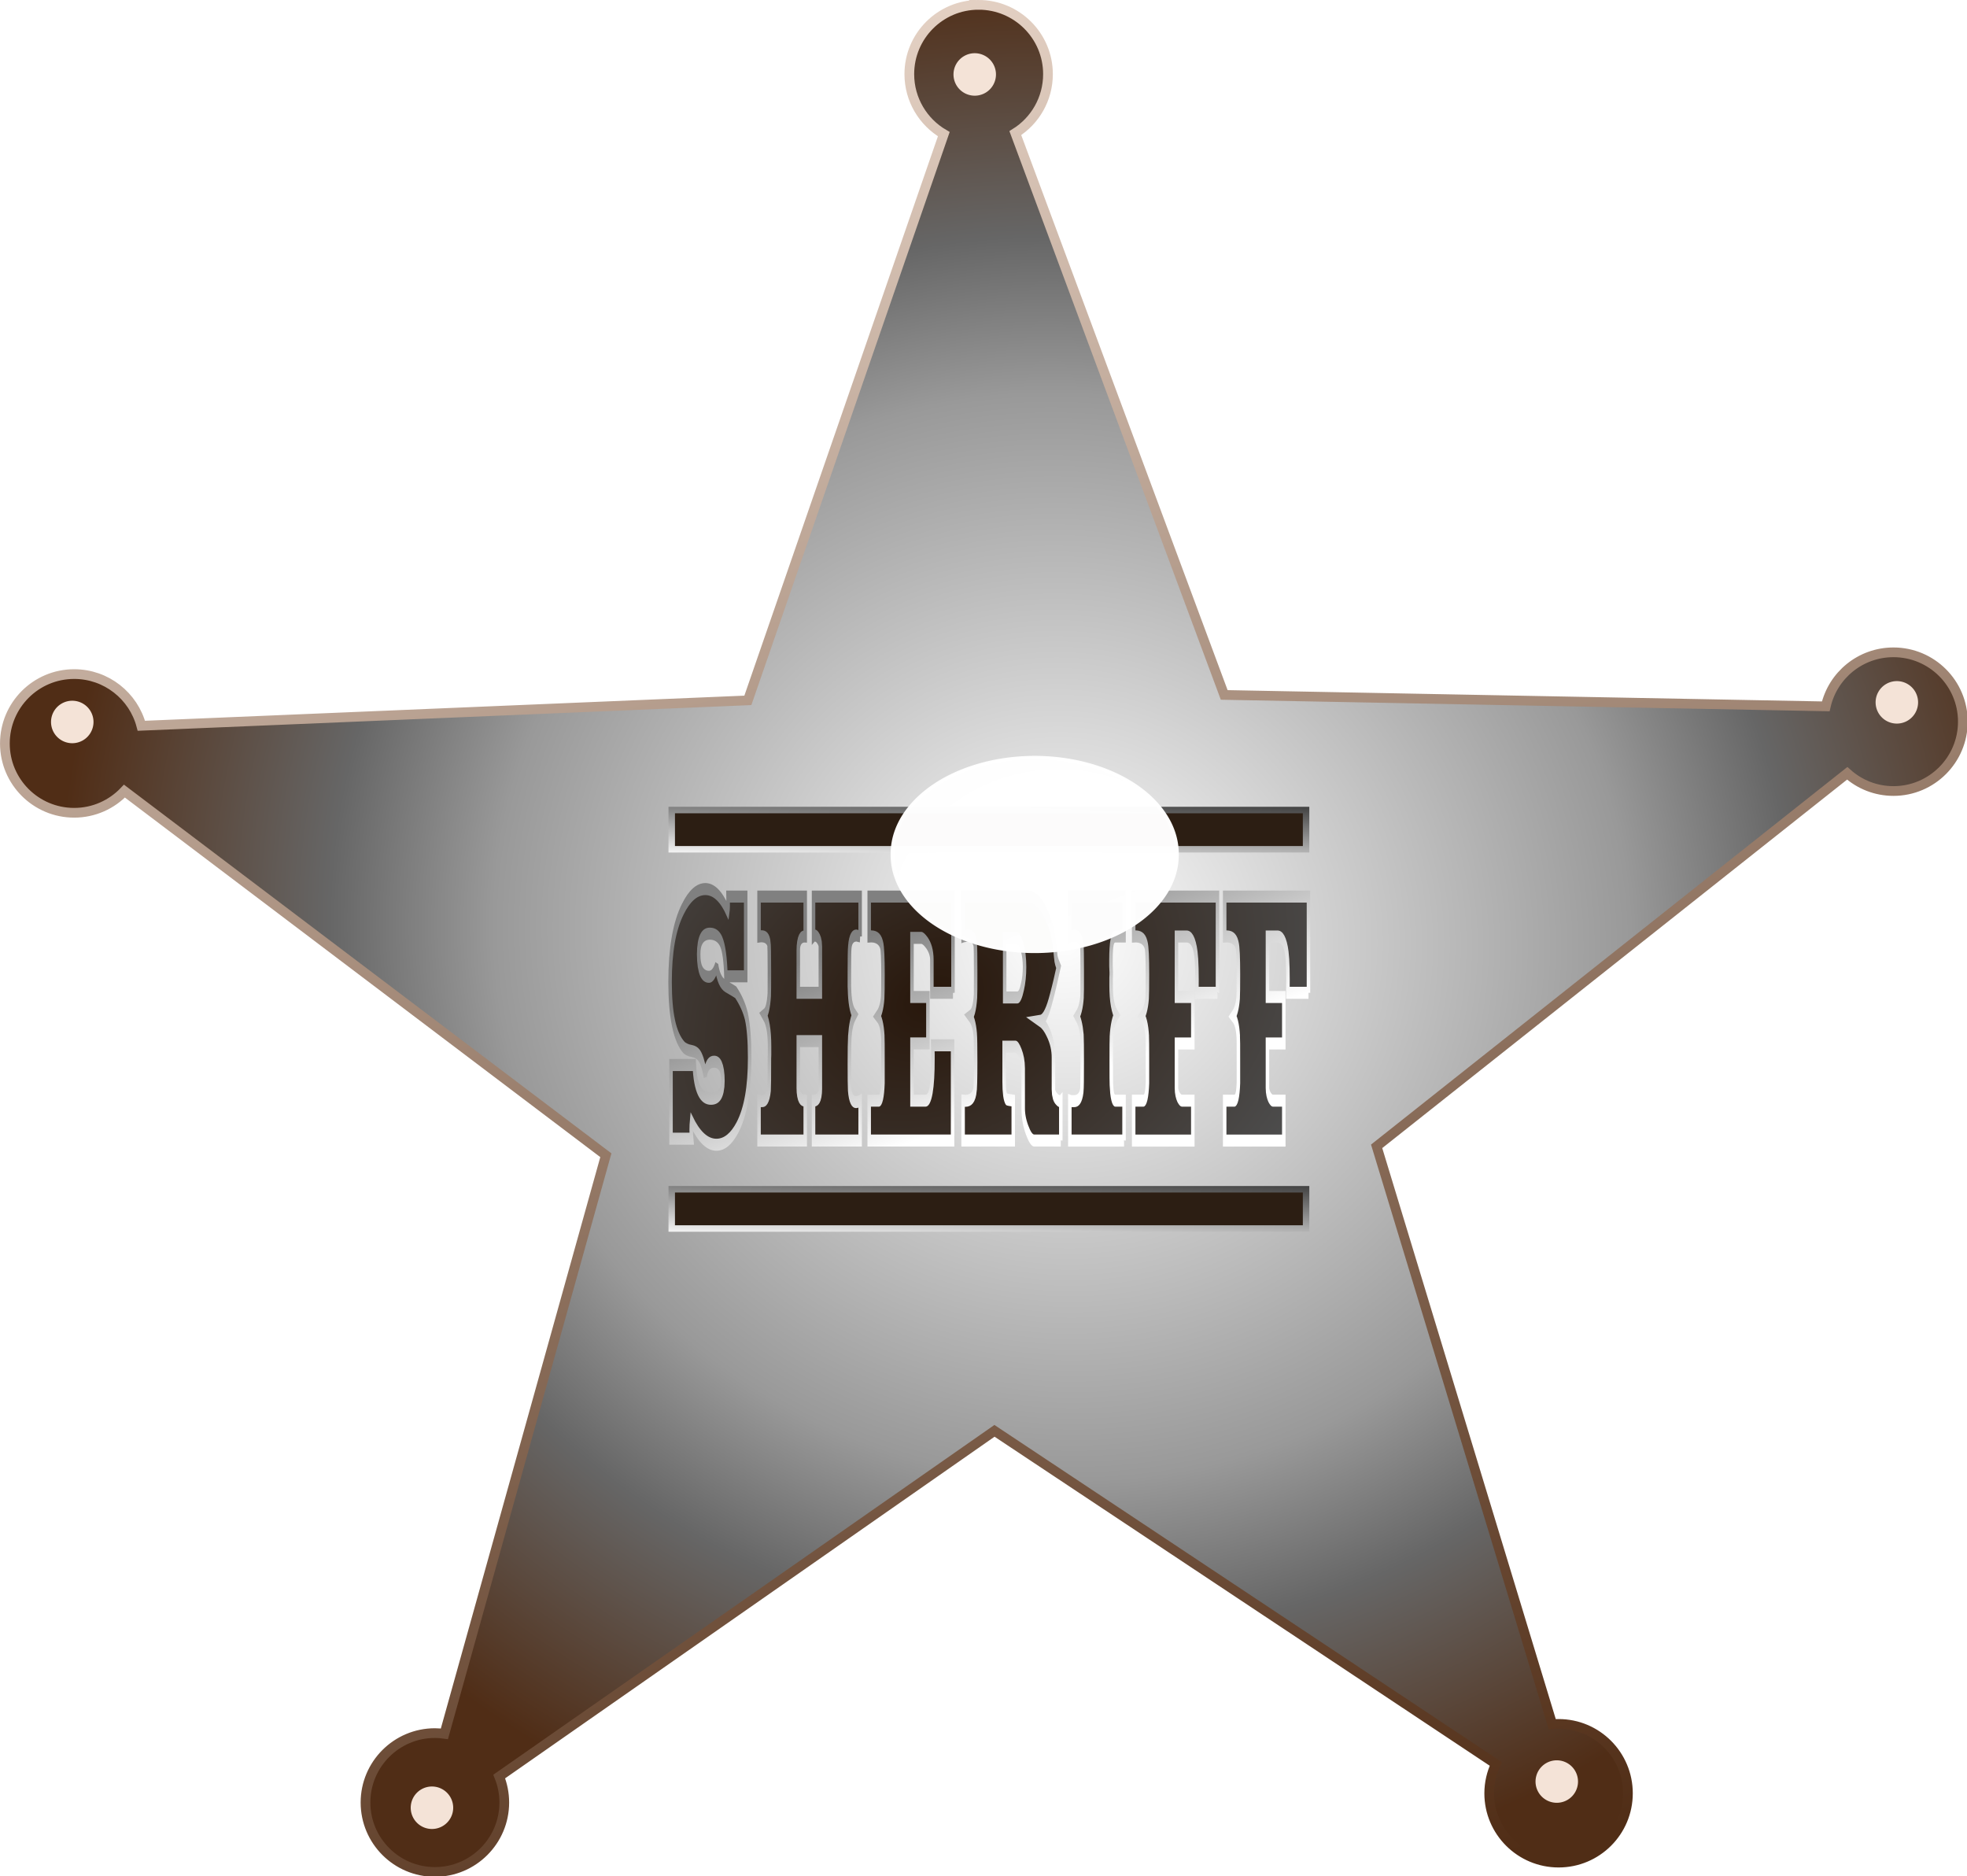 <?xml version="1.0"?>
<svg xmlns:rdf="http://www.w3.org/1999/02/22-rdf-syntax-ns#" xmlns="http://www.w3.org/2000/svg" xmlns:cc="http://creativecommons.org/ns#" xmlns:xlink="http://www.w3.org/1999/xlink" xmlns:dc="http://purl.org/dc/elements/1.1/" xmlns:svg="http://www.w3.org/2000/svg" id="svg2" viewBox="0 0 390.73 372.63" version="1.0">
  <defs id="defs4">
    <linearGradient id="linearGradient3594">
      <stop id="stop3596" stop-color="#333" offset="0"/>
      <stop id="stop3598" stop-color="#fff" offset="1"/>
    </linearGradient>
    <filter id="filter3578" y="-.34" width="1.679" x="-.34" height="1.679">
      <feGaussianBlur id="feGaussianBlur3580" stdDeviation="1.857"/>
    </filter>
    <filter id="filter3916" y="-.857" width="2.393" x="-.697" height="2.714">
      <feGaussianBlur id="feGaussianBlur3918" stdDeviation="21.674"/>
    </filter>
    <radialGradient id="radialGradient3933" gradientUnits="userSpaceOnUse" cy="187.78" cx="730.05" gradientTransform="matrix(-1.003 -.217 .206 -.954 1051 623.97)" r="302.94">
      <stop id="stop2482" stop-color="#fff" offset="0"/>
      <stop id="stop2488" stop-color="#999" offset=".566"/>
      <stop id="stop2486" stop-color="#666" offset=".73"/>
      <stop id="stop2484" stop-color="#502d16" offset="1"/>
    </radialGradient>
    <linearGradient id="linearGradient3935" y2="568.62" gradientUnits="userSpaceOnUse" y1="-74.968" x2="501.04" x1="333.14">
      <stop id="stop3584" stop-color="#f4e3d7" offset="0"/>
      <stop id="stop3586" stop-color="#502d16" offset="1"/>
    </linearGradient>
    <radialGradient id="radialGradient3937" gradientUnits="userSpaceOnUse" cy="140.44" cx="588.6" gradientTransform="matrix(.433 .277 -1.279 .169 513.23 -22.108)" r="182.95">
      <stop id="stop2496" stop-color="#28170b" offset="0"/>
      <stop id="stop2498" stop-color="#4d4d4d" offset="1"/>
    </radialGradient>
    <linearGradient id="linearGradient3939" y2="180.2" gradientUnits="userSpaceOnUse" y1="143.67" x2="652.23" x1="648.25">
      <stop id="stop3274" stop-color="#808080" offset="0"/>
      <stop id="stop3276" stop-color="#fff" offset="1"/>
    </linearGradient>
    <linearGradient id="linearGradient3941" x1="328.3" xlink:href="#linearGradient3594" gradientUnits="userSpaceOnUse" y1="240.2" gradientTransform="translate(.29)" x2="327.29" y2="265.45"/>
    <linearGradient id="linearGradient3943" x1="328.3" xlink:href="#linearGradient3594" gradientUnits="userSpaceOnUse" y1="240.2" gradientTransform="translate(.29 117.14)" x2="327.29" y2="265.45"/>
  </defs>
  <g id="layer1" transform="translate(-29.202 -100.52)">
    <path id="path3284" d="m56.569 322.02a6.061 6.061 0 1 1 -12.122 0 6.061 6.061 0 1 1 12.122 0z" fill-rule="evenodd" transform="translate(-681.85 -586.9)" stroke="#f4e3d7" stroke-width="1px" fill="#f4e3d7"/>
    <g id="g3920" transform="matrix(.643 0 0 .643 10.431 102.46)">
      <g id="g3966">
        <path id="path2385" d="m331.51-1.52c-11.82 0-21.4 9.578-21.4 21.406 0 7.902 4.28 14.816 10.65 18.531l-60.53 174.9-187.37 7.85c-2.414-9.19-10.806-15.97-20.752-15.97-11.828 0-21.406 9.61-21.406 21.44 0 11.82 9.578 21.4 21.406 21.4 6.116 0 11.626-2.57 15.532-6.69l148.72 112.47-49.88 178.72c-0.95-0.13-1.94-0.22-2.93-0.22-11.83 0-21.44 9.61-21.44 21.44s9.61 21.44 21.44 21.44c11.82 0 21.43-9.61 21.43-21.44 0-2.84-0.56-5.55-1.56-8.03l153-106.78 154.88 102.9c-1.29 2.76-2.04 5.83-2.04 9.07 0 11.83 9.61 21.4 21.44 21.4s21.41-9.57 21.41-21.4-9.58-21.44-21.41-21.44c-0.66 0-1.32 0.03-1.97 0.09l-54.25-178.5 145.38-115.22c3.79 3.4 8.79 5.47 14.28 5.47 11.83 0 21.44-9.61 21.44-21.43 0-11.83-9.61-21.41-21.44-21.41-10.21 0-18.75 7.13-20.91 16.69l-185.84-3.53-64.53-173.54c6.07-3.781 10.09-10.541 10.09-18.214 0-11.828-9.61-21.406-21.44-21.406z" fill-rule="evenodd" stroke="url(#linearGradient3935)" stroke-width="3" fill="url(#radialGradient3933)"/>
        <path id="text2490" d="m483.82 174.45c0-2.97-0.63-5.28-1.88-6.95-1.19-1.41-3.22-2.73-6.09-3.98-1.35-0.26-2.52-0.47-3.51-0.63-0.94-0.15-1.69-0.28-2.27-0.39-2.65-0.47-4.37-1.56-5.15-3.28-1.2 1.15-2.65 1.72-4.37 1.72-3.96 0-5.94-1.25-5.94-3.75 0-2.29 2.14-3.43 6.41-3.43 2.96 0 5.12 0.44 6.48 1.32 1.56 1.05 2.47 2.97 2.73 5.78h11.32v-13.27h-10.07c0.1 1.2 0.05 2-0.16 2.42-3.69-2.45-7.99-3.67-12.88-3.67-4.84 0-9.16 1.12-12.96 3.36-4.84 2.81-7.26 6.84-7.26 12.1 0 5.57 2.68 9.21 8.04 10.93 0.42 0.11 0.96 0.21 1.64 0.31 0.73 0.11 1.61 0.19 2.65 0.24 1.88 0.1 3.28 0.34 4.22 0.7 1.41 0.52 2.63 1.61 3.67 3.28 0.47-1.46 2.13-2.19 5-2.19 3.38 0 5.07 1.07 5.07 3.2 0 1.98-2.29 2.97-6.87 2.97-5.88 0-9.06-1.87-9.52-5.62h-13.36v12.26h11.79c-0.15-0.47-0.23-0.96-0.23-1.48 0-0.47 0.08-0.94 0.23-1.41 4.27 2.6 9.01 3.9 14.21 3.9 4.59 0 8.62-0.96 12.11-2.89 4.63-2.6 6.95-6.45 6.95-11.55m63.33-20.22v-6.64h-26.7v6.64c0.31-0.11 0.54-0.16 0.7-0.16 0.52 0 1.07 0.1 1.64 0.31 1.04 0.42 1.56 0.91 1.56 1.49v7.73h-12.65v-7.03c0-1.62 1.33-2.4 3.98-2.34v-6.64h-26.47v6.64c3.18-0.16 5.05 0.2 5.62 1.09 0.21 0.26 0.32 1.85 0.32 4.76 0 2.4-0.03 3.67-0.08 3.83-0.42 1.87-1.38 2.99-2.89 3.36 2.03 1.04 3.05 2.78 3.05 5.23v1.32c-0.06 0.26-0.08 0.52-0.08 0.78v0.47c0 2.55-0.05 4.09-0.16 4.61-0.47 1.3-1.77 1.95-3.9 1.95h-0.86c-0.31 0-0.65-0.02-1.02-0.08v6.64h26.47v-6.64c-2.65 0-3.98-0.7-3.98-2.1v-7.81h12.65v7.96c0 1.3-1.3 1.95-3.9 1.95v6.64h26.7v-6.64c-0.88 0.16-1.67 0.24-2.34 0.24-2.08 0-3.31-0.7-3.67-2.11-0.11-0.52-0.16-1.93-0.16-4.22s0.08-3.8 0.24-4.52c0.36-1.62 1.27-2.84 2.73-3.67-1.56-0.68-2.5-1.88-2.81-3.6-0.05-0.2-0.11-0.6-0.16-1.17v-2.42c0-2.29 0.08-3.64 0.24-4.06 0.36-1.3 1.61-1.95 3.74-1.95 0.37 0 0.71 0.03 1.02 0.08 0.36 0 0.75 0.02 1.17 0.08m53.22 9.37v-16.01h-48.02v6.64c3.85-0.11 6.22 0.36 7.11 1.4 0.52 0.52 0.78 2.16 0.78 4.92 0 2.03-0.06 3.31-0.16 3.83-0.36 1.4-1.33 2.44-2.89 3.12 1.67 0.62 2.66 1.77 2.97 3.44 0.05 0.15 0.08 1.56 0.08 4.21v3.44c-0.26 1.98-1.04 2.96-2.35 2.96h-5.54v6.64h47.79v-15.85h-11.33c0.06 0.63 0.08 1.15 0.08 1.56v0.7c0 4.64-1.4 6.95-4.21 6.95h-7.81v-9.52h9.13v-7.73h-9.13v-9.84h5.31c0.83 0 1.95 0.29 3.35 0.86 1.83 0.78 2.74 1.72 2.74 2.81v5.47h12.1m61.8 24.59v-6.64c-0.16 0.06-0.37 0.08-0.63 0.08-0.46 0-1.09-0.13-1.87-0.39-1.14-0.36-1.72-0.88-1.72-1.56v-5.31c0-1.61-1.12-3.07-3.35-4.37-1.36-0.83-2.79-1.41-4.3-1.72 2.13-0.1 4.3-1.41 6.48-3.9 0.68-0.73 1.35-1.51 2.03-2.35 0.68-0.88 1.38-1.79 2.11-2.73-1.04-0.73-1.59-1.3-1.64-1.72-0.88-3.38-3.18-6.01-6.87-7.88-2.81-1.41-5.73-2.11-8.75-2.11h-37.48v6.64c0.52-0.06 0.99-0.08 1.41-0.08 0.47-0.05 0.91-0.08 1.33-0.08 2.44 0 3.85 0.49 4.21 1.48 0.16 0.42 0.24 1.95 0.24 4.61 0 2.5-0.03 3.83-0.08 3.98-0.42 1.88-1.46 3-3.12 3.36 1.56 0.62 2.55 1.64 2.96 3.04 0.16 0.58 0.24 2.09 0.24 4.53 0 2.92-0.16 4.56-0.47 4.92-0.73 1.2-2.97 1.72-6.72 1.56v6.64h28.74v-6.64c-2.34-0.1-3.62-0.18-3.83-0.23-0.93-0.36-1.4-1.33-1.4-2.89v-5.86h6.56c0.83 0 1.77 0.4 2.81 1.18s1.56 1.58 1.56 2.42v6.63c0 1.25 0.73 2.45 2.18 3.6 1.51 1.19 2.89 1.79 4.14 1.79h15.23m-20.77-28.89c0 1.2-0.39 2.29-1.17 3.28-0.89 1.2-1.88 1.8-2.97 1.8h-7.26v-9.84h7.03c1.19 0 2.21 0.49 3.04 1.48 0.89 0.99 1.33 2.08 1.33 3.28m57.02 28.89v-6.64h-4.99c-1.25 0-2.01-0.91-2.27-2.73-0.05-0.26-0.08-1.48-0.08-3.67 0-2.55 0.03-3.9 0.08-4.06 0.31-1.72 1.28-2.97 2.89-3.75-2.03-0.99-3.05-2.65-3.05-4.99v-1.18c0.06-0.26 0.08-0.46 0.08-0.62v-0.39c-0.05-0.42-0.1-0.78-0.15-1.09v-0.94c0-2.6 0.83-3.9 2.5-3.9h4.99v-6.64h-31.07v6.64c0.41-0.06 0.83-0.08 1.25-0.08 0.41-0.05 0.8-0.08 1.17-0.08 2.5 0 3.98 0.55 4.45 1.64 0.15 0.42 0.23 1.87 0.23 4.37 0 2.55-0.02 3.91-0.08 4.06-0.31 1.46-1.27 2.58-2.89 3.36 1.46 0.78 2.4 1.87 2.82 3.28 0.1 0.52 0.15 1.98 0.15 4.37 0 2.76-0.08 4.32-0.23 4.69-0.47 1.19-1.93 1.79-4.38 1.79h-1.17c-0.41 0-0.86-0.02-1.32-0.08v6.64h31.07m53.54-24.59v-16.01h-48.02v6.64c3.85-0.11 6.22 0.36 7.11 1.4 0.52 0.52 0.78 2.16 0.78 4.92 0 2.03-0.06 3.31-0.16 3.83-0.36 1.4-1.33 2.44-2.89 3.12 1.67 0.62 2.66 1.77 2.97 3.44 0.05 0.15 0.08 1.56 0.08 4.21v3.44c-0.26 1.98-1.05 2.96-2.35 2.96h-5.54v6.64h33.89v-6.64h-6.25c-0.57 0-1.25-0.2-2.03-0.62-0.73-0.47-1.09-0.96-1.09-1.48v-7.42h9.37v-7.73h-9.37v-10.07h5.78c2.75 0 4.55 0.96 5.38 2.88 0.52 1.15 0.71 3.31 0.55 6.49h11.79m52.16 0v-16.01h-48.02v6.64c3.85-0.11 6.22 0.36 7.1 1.4 0.52 0.52 0.78 2.16 0.78 4.92 0 2.03-0.05 3.31-0.15 3.83-0.37 1.4-1.33 2.44-2.89 3.12 1.66 0.62 2.65 1.77 2.96 3.44 0.06 0.15 0.08 1.56 0.08 4.21v3.44c-0.26 1.98-1.04 2.96-2.34 2.96h-5.54v6.64h33.88v-6.64h-6.24c-0.58 0-1.25-0.2-2.03-0.62-0.73-0.47-1.1-0.96-1.1-1.48v-7.42h9.37v-7.73h-9.37v-10.07h5.78c2.76 0 4.56 0.96 5.39 2.88 0.52 1.15 0.7 3.31 0.55 6.49h11.79" transform="scale(.539 1.856)" stroke="url(#linearGradient3939)" stroke-width="2" fill="url(#radialGradient3937)"/>
        <path id="path3282" d="m56.569 322.02a6.061 6.061 0 1 1 -12.122 0 6.061 6.061 0 1 1 12.122 0z" fill-rule="evenodd" transform="translate(1.01 -102.03)" filter="url(#filter3578)" stroke="#f4e3d7" stroke-width="1px" fill="#f4e3d7"/>
        <path id="path3286" d="m56.569 322.02a6.061 6.061 0 1 1 -12.122 0 6.061 6.061 0 1 1 12.122 0z" fill-rule="evenodd" transform="translate(279.81 -302.04)" filter="url(#filter3578)" stroke="#f4e3d7" stroke-width="1px" fill="#f4e3d7"/>
        <path id="path3288" d="m56.569 322.02a6.061 6.061 0 1 1 -12.122 0 6.061 6.061 0 1 1 12.122 0z" fill-rule="evenodd" transform="translate(564.68 -108.09)" filter="url(#filter3578)" stroke="#f4e3d7" stroke-width="1px" fill="#f4e3d7"/>
        <path id="path3290" d="m56.569 322.02a6.061 6.061 0 1 1 -12.122 0 6.061 6.061 0 1 1 12.122 0z" fill-rule="evenodd" transform="translate(459.62 225.26)" filter="url(#filter3578)" stroke="#f4e3d7" stroke-width="1px" fill="#f4e3d7"/>
        <path id="path3292" d="m56.569 322.02a6.061 6.061 0 1 1 -12.122 0 6.061 6.061 0 1 1 12.122 0z" fill-rule="evenodd" transform="translate(112.13 233.35)" filter="url(#filter3578)" stroke="#f4e3d7" stroke-width="1px" fill="#f4e3d7"/>
        <rect id="rect3590" fill-rule="evenodd" height="12.122" width="195.97" stroke="url(#linearGradient3941)" y="247.19" x="236.71" stroke-width="2" fill="#2c1e13"/>
        <rect id="rect3600" fill-rule="evenodd" height="12.122" width="195.97" stroke="url(#linearGradient3943)" y="364.33" x="236.71" stroke-width="2" fill="#2c1e13"/>
        <path id="path3280" opacity=".99" d="m376.79 273.03a36.871 29.8 0 1 1 -73.74 0 36.871 29.8 0 1 1 73.74 0z" fill-rule="evenodd" transform="matrix(1.191 0 0 .998 -55.999 -11.566)" filter="url(#filter3916)" stroke="#fff" stroke-width="1px" fill="#fff"/>
      </g>
    </g>
  </g>
</svg>
